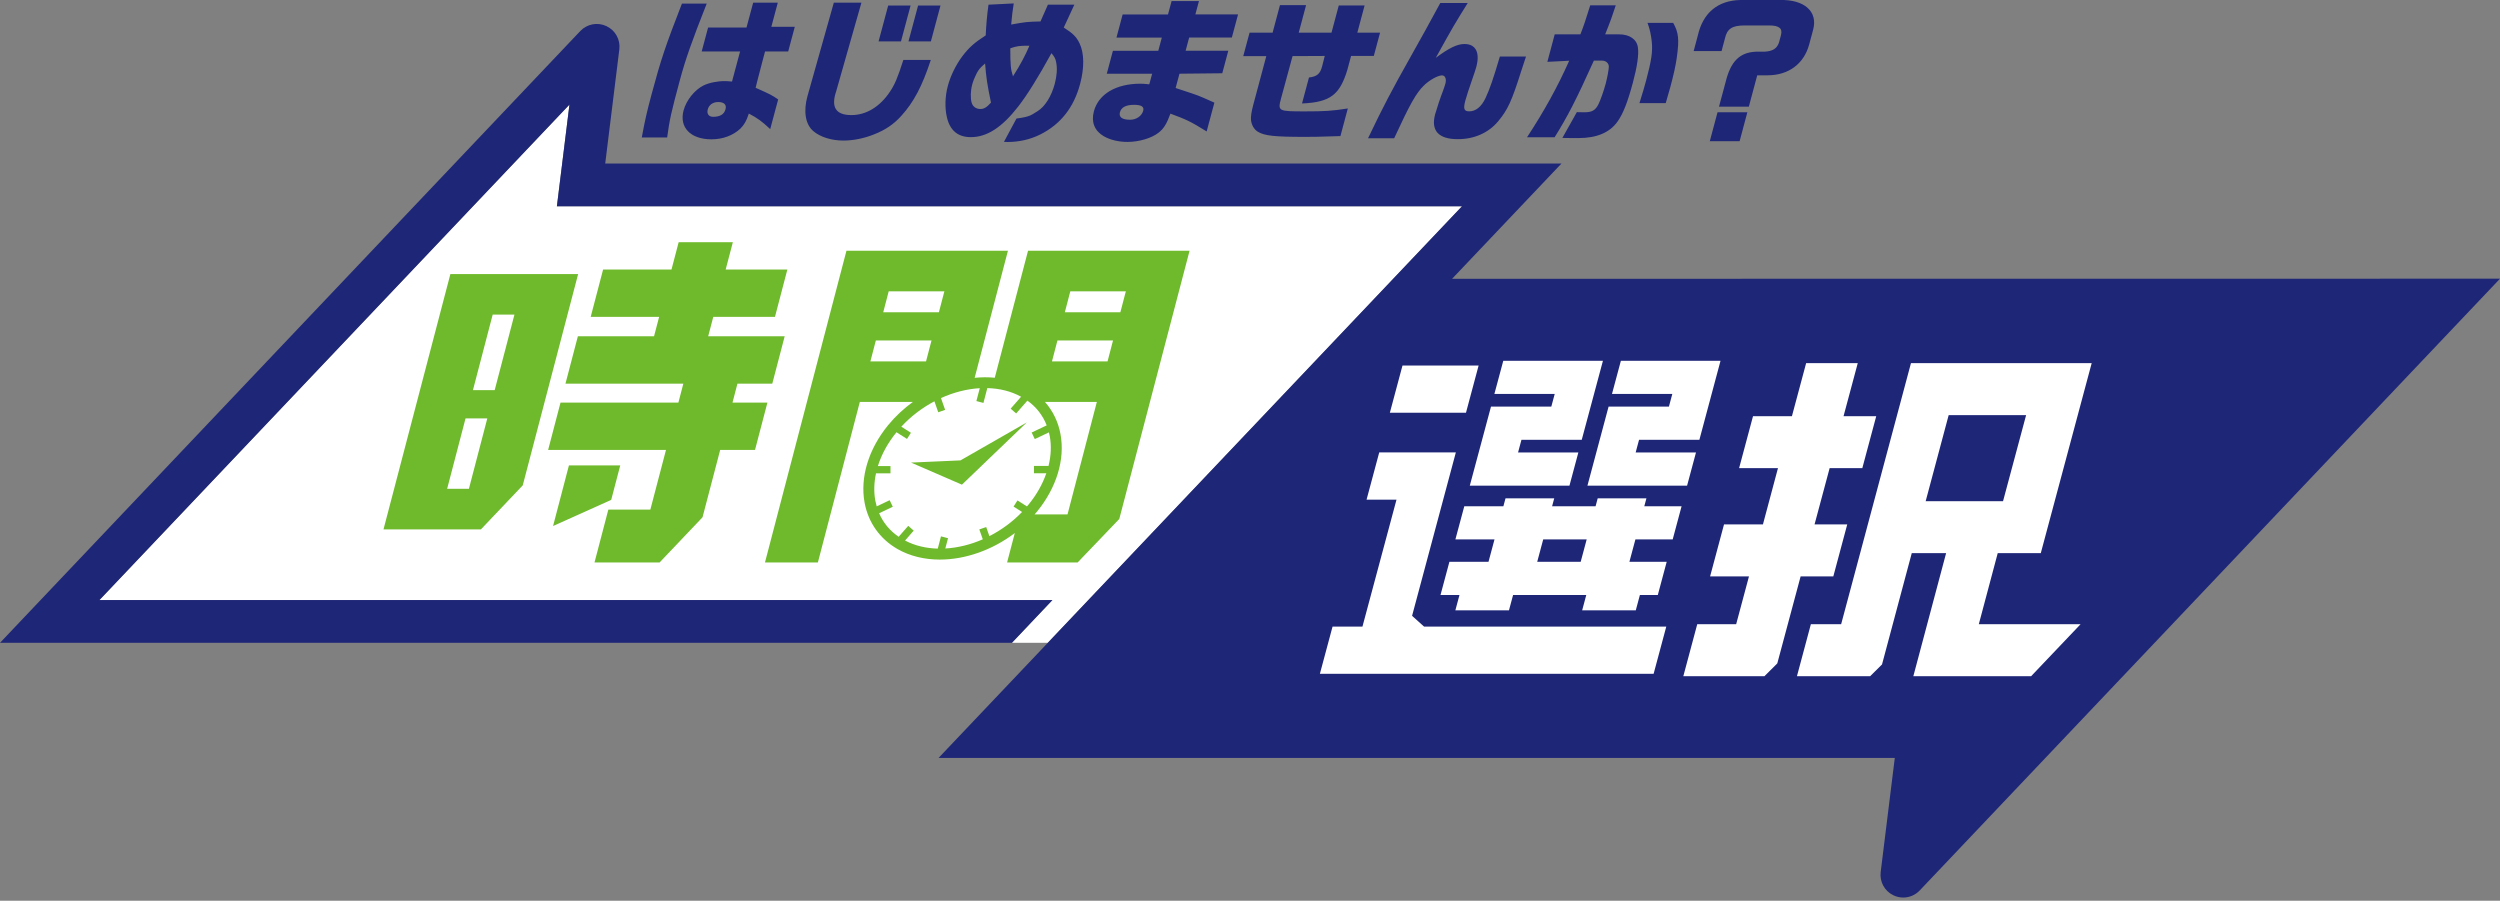 <svg width="272" height="98" viewBox="0 0 272 98" fill="none" xmlns="http://www.w3.org/2000/svg">
<rect x="0" y="0" width="272" height="98" fill="#808080" stroke="none"/>
<g clip-path="url(#clip0_12557_50513)">
<path d="M159.064 22.444H60.587L61.957 11.376L10.812 65.289H114.5L110.094 69.937H114.004L118.525 65.166L159.064 22.444Z" fill="white"/>
<path d="M157.987 30.333L169.884 17.796H65.847L67.382 5.378C67.513 4.316 66.951 3.298 65.983 2.843C65.019 2.388 63.874 2.601 63.136 3.376L0 69.937H110.096L114.501 65.289H10.814L61.958 11.376L60.592 22.444H159.066L118.526 65.166L102.116 82.462H206.153L204.618 94.88C204.487 95.942 205.049 96.96 206.017 97.415C206.354 97.575 206.715 97.653 207.072 97.653C207.732 97.653 208.384 97.386 208.864 96.882L272 30.321L157.987 30.333Z" fill="#1E2678"/>
<path d="M152.591 39.768H160.874L159.499 44.904H151.217L152.591 39.768Z" fill="white"/>
<path d="M179.914 73.309H143.604L144.982 68.173H148.235L151.94 54.361H148.682L150.061 49.22H158.397L158.257 49.745L153.634 67L154.938 68.173H181.292L179.914 73.309Z" fill="white"/>
<path d="M181.989 58.689L182.957 55.079H178.9L179.13 54.221H173.829L173.6 55.079H168.87L169.099 54.221H163.799L163.569 55.079H159.315L158.347 58.689H162.601L161.949 61.126H157.695L156.727 64.736H158.79L158.343 66.405H164.176L164.624 64.736H172.586L172.139 66.405H177.973L178.42 64.736H180.369L181.337 61.126H177.279L177.932 58.689H181.989ZM171.979 61.126H167.249L167.901 58.689H172.631L171.979 61.126Z" fill="white"/>
<path d="M189.214 50.935L190.728 45.282H194.961L196.508 39.51H202.124L200.577 45.282H204.134L202.62 50.935H199.064L197.423 57.056H200.98L199.466 62.709H195.909L193.37 72.177L191.975 73.568H183.146L184.66 67.915H188.894L190.289 62.709H186.059L187.573 57.056H191.807L193.443 50.935H189.214Z" fill="white"/>
<path d="M175.384 42.862L176.352 39.252H187.194L184.893 47.85H178.329L177.96 49.228H184.524L183.555 52.839H172.713L175.014 44.24H181.578L181.947 42.862H175.384Z" fill="white"/>
<path d="M163.557 39.252H174.4L172.094 47.85H165.534L165.165 49.228H171.725L170.757 52.839H159.914L162.22 44.24H168.783L169.153 42.862H162.589L163.557 39.252Z" fill="white"/>
<path d="M217.357 60.182H222.038L227.576 39.51H207.913L200.316 67.915H197.022L195.508 73.568H203.475L204.763 72.292L208 60.182H211.737L208.172 73.568H220.988L226.366 67.915H215.294L217.353 60.182H217.357ZM209.513 54.529L212.016 45.163H220.442L217.931 54.529H209.509H209.513Z" fill="white"/>
<path d="M49.002 29.816L41.725 57.597H52.325L56.875 52.806L62.901 29.82H49.002V29.816ZM51.017 53.183H48.649L50.651 45.52H53.019L51.017 53.183ZM53.822 42.447H51.456L53.605 34.226H55.972L53.822 42.447ZM79.696 43.801L80.234 41.742H84.024L85.374 36.589H77.05L77.604 34.477H84.316L85.665 29.324H78.954L79.733 26.354H73.838L73.059 29.324H65.617L64.267 34.477H71.713L71.159 36.589H62.872L61.523 41.742H74.347L73.809 43.801H60.985L59.636 48.954H72.46L70.757 55.448H66.187L64.681 61.199H71.762L76.435 56.281L78.355 48.954H82.145L83.495 43.801H79.704H79.696ZM67.483 50.632H61.9L60.173 57.232L66.499 54.389L67.483 50.632ZM111.851 27.281L108.232 41.098C107.519 41.028 106.784 41.032 106.042 41.106L109.664 27.281H92.094L83.228 61.199H88.984L93.55 43.727H99.326C98.346 44.437 97.443 45.27 96.651 46.23C94.502 48.843 93.558 51.928 94.067 54.689C94.465 56.847 95.737 58.639 97.648 59.735C99.01 60.514 100.598 60.883 102.255 60.883C105.012 60.883 107.962 59.858 110.411 57.995L109.57 61.199H117.245L121.778 56.465L129.425 27.281H111.851ZM96.692 31.695H102.747L102.153 33.972H96.097L96.692 31.695ZM94.699 39.317L95.293 37.041H101.349L100.754 39.317H94.703H94.699ZM111.74 55.103L110.702 54.447L110.275 55.115L111.202 55.702C110.152 56.793 108.934 57.671 107.646 58.332L107.297 57.339L106.55 57.602L106.928 58.676C105.59 59.263 104.204 59.599 102.85 59.677L103.145 58.557L102.378 58.356L102.03 59.69C100.754 59.657 99.539 59.374 98.469 58.812L99.412 57.733L98.817 57.212L97.775 58.401C96.815 57.741 96.093 56.88 95.65 55.842L97.135 55.136L96.795 54.422L95.384 55.095C95.326 54.894 95.277 54.685 95.236 54.476C95.06 53.52 95.092 52.511 95.31 51.497H96.885V50.706H95.515C95.909 49.442 96.59 48.191 97.537 47.03L98.682 47.756L99.109 47.087L98.063 46.423C99.117 45.282 100.352 44.355 101.664 43.662L102.083 44.855L102.83 44.593L102.378 43.309C103.757 42.685 105.201 42.316 106.6 42.234L106.23 43.637L106.998 43.838L107.42 42.226C108.741 42.259 110 42.562 111.096 43.165L109.959 44.462L110.558 44.983L111.781 43.588C112.749 44.281 113.459 45.192 113.881 46.279L112.244 47.059L112.585 47.772L114.119 47.042C114.152 47.177 114.189 47.309 114.214 47.448C114.406 48.49 114.353 49.594 114.078 50.697H112.495V51.489H113.84C113.43 52.675 112.774 53.848 111.875 54.935C111.83 54.992 111.777 55.042 111.732 55.095L111.74 55.103ZM116.146 55.969H112.564C112.642 55.879 112.724 55.792 112.798 55.698C114.948 53.085 115.892 50 115.383 47.239C115.137 45.902 114.554 44.704 113.689 43.727H119.338L116.146 55.969ZM120.503 39.317H114.456L115.051 37.041H121.097L120.503 39.317ZM115.855 33.972L116.449 31.695H122.492L121.897 33.972H115.855ZM99.129 50.332L104.659 52.732L111.715 45.959L104.499 50.09L99.129 50.328V50.332Z" fill="#6FBA2C"/>
<path d="M84.627 0.291H81.945L81.219 2.995H77.042L76.345 5.596H80.521L79.643 8.874C79.299 8.841 79.032 8.824 78.856 8.824C78.019 8.824 77.137 9.009 76.546 9.296C75.565 9.784 74.667 10.917 74.372 12.016C73.879 13.858 75.135 15.158 77.399 15.158C78.65 15.158 79.762 14.736 80.554 13.993C80.972 13.571 81.206 13.181 81.473 12.357C82.388 12.828 82.9 13.202 83.799 14.047L84.665 10.818C83.988 10.346 83.733 10.227 82.211 9.55L82.421 8.705L82.999 6.494L83.237 5.6H85.756L86.474 2.913H83.922L84.623 0.296L84.627 0.291ZM78.938 11.881C78.79 12.439 78.347 12.709 77.592 12.709C77.112 12.709 76.874 12.389 77.005 11.897C77.137 11.409 77.572 11.101 78.133 11.101C78.778 11.101 79.069 11.388 78.938 11.877V11.881ZM74.195 0.39C72.39 5.034 71.918 6.437 70.897 10.24C70.368 12.217 70.191 12.992 69.826 14.953H72.587C72.854 12.992 73.001 12.336 73.97 8.718C74.569 6.486 75.245 4.562 76.891 0.39H74.195ZM96.832 9.969C95.729 11.626 94.239 12.521 92.631 12.521C90.929 12.521 90.387 11.659 90.982 9.92L91.015 9.801L93.722 0.291H90.72L87.852 10.461C87.397 12.098 87.622 13.534 88.488 14.264C89.23 14.904 90.461 15.294 91.762 15.294C92.82 15.294 94.026 15.056 95.105 14.617C96.307 14.145 97.226 13.534 98.046 12.623C99.412 11.118 100.319 9.415 101.271 6.523H98.284C97.673 8.447 97.341 9.21 96.832 9.969ZM98.842 4.505H101.279L102.325 0.603H99.888L98.842 4.505ZM99.072 0.603H96.635L95.589 4.505H98.026L99.072 0.603ZM115.74 2.991L116.889 0.509H114.013L113.205 2.334C111.752 2.367 111.617 2.384 110.017 2.671C110.103 1.625 110.165 1.219 110.296 0.373L107.548 0.509C107.371 1.826 107.314 2.519 107.244 3.852C106.005 4.648 105.431 5.169 104.717 6.1C103.995 7.064 103.425 8.23 103.125 9.345C102.822 10.478 102.781 11.712 103.019 12.742C103.351 14.194 104.216 14.921 105.628 14.921C107.379 14.921 109.008 13.874 110.793 11.577C111.773 10.309 112.926 8.467 114.399 5.785C114.739 6.191 114.846 6.392 114.915 6.798C115.047 7.438 114.981 8.283 114.76 9.112C114.394 10.482 113.693 11.594 112.901 12.086C112.237 12.476 112.171 12.693 110.591 12.898L109.23 15.433C109.385 15.45 109.513 15.45 109.595 15.45C110.879 15.45 112.077 15.179 113.168 14.637C115.375 13.538 116.823 11.716 117.512 9.148C117.992 7.356 117.968 5.768 117.451 4.706C117.11 3.996 116.7 3.606 115.74 2.999V2.991ZM106.653 11.86C106.202 11.86 105.829 11.589 105.714 11.167C105.574 10.679 105.595 9.866 105.775 9.206C105.874 8.833 106.026 8.447 106.231 8.041C106.493 7.532 106.633 7.38 107.178 6.909C107.293 8.394 107.4 9.14 107.818 11.167C107.342 11.692 107.055 11.86 106.653 11.86ZM110.21 8.299C109.964 7.54 109.923 7.101 109.919 5.259C110.628 5.005 110.928 4.972 112.003 4.972C111.56 6.018 111.014 7.052 110.214 8.299H110.21ZM161.613 10.695C161.17 11.622 160.558 12.114 159.853 12.114C159.291 12.114 159.188 11.844 159.422 10.966C159.562 10.441 159.82 9.665 160.177 8.636C160.362 8.127 160.554 7.52 160.62 7.286C161.043 5.715 160.567 4.788 159.332 4.788C158.544 4.788 157.642 5.227 156.214 6.293C158.052 2.966 158.314 2.527 159.689 0.328H156.702C155.18 3.134 155 3.454 153.523 6.088C151.377 9.907 150.557 11.462 148.842 15.044H151.685C153.408 11.31 154.077 10.129 154.905 9.317C155.496 8.726 156.44 8.201 156.891 8.201C157.227 8.201 157.396 8.591 157.264 9.079C157.219 9.247 157.121 9.55 157.014 9.838C156.706 10.633 156.276 11.934 156.14 12.439C155.664 14.211 156.509 15.142 158.61 15.142C160.407 15.142 161.957 14.449 162.999 13.197C164.041 11.946 164.468 11.019 165.506 7.741C165.584 7.503 165.785 6.88 166.027 6.154H163.184C162.466 8.586 162.105 9.633 161.613 10.699V10.695ZM176.152 3.737H174.642C175.216 2.318 175.425 1.711 175.795 0.579H173.017C172.533 2.15 172.308 2.81 171.947 3.737H169.153L168.353 6.728L170.728 6.609C169.469 9.448 167.98 12.135 166.138 14.937H169.141C170.581 12.623 171.446 10.949 173.415 6.593H174.281C174.716 6.593 175.028 6.863 175.04 7.233C175.052 7.487 174.872 8.467 174.699 9.107C174.486 9.903 174.1 10.982 173.904 11.355C173.567 12.016 173.206 12.217 172.357 12.217C172.291 12.217 171.844 12.217 171.561 12.201L169.986 15.007C170.367 15.023 171.512 15.023 171.737 15.023C173.711 15.023 175.122 14.432 175.971 13.251C176.582 12.406 177.087 11.122 177.657 8.993C178.125 7.253 178.322 5.92 178.203 5.157C178.084 4.279 177.3 3.737 176.16 3.737H176.152ZM179.249 2.486C179.507 3.196 179.63 3.754 179.717 4.583C179.819 5.629 179.68 6.576 179.085 8.808C178.904 9.485 178.732 10.059 178.371 11.224H181.23C181.501 10.277 181.636 9.821 181.751 9.399C182.092 8.131 182.33 7.069 182.441 6.223C182.711 4.316 182.633 3.52 182.043 2.49H179.249V2.486ZM186.026 15.36H189.271L190.112 12.217H186.867L186.026 15.36ZM193.64 0H189.369C186.9 0.049 185.288 1.387 184.726 3.852L184.27 5.559H187.306L187.675 4.172C187.905 3.143 188.451 2.769 189.8 2.769H192.495C193.554 2.769 193.968 3.089 193.771 3.815L193.554 4.628C193.328 5.288 192.869 5.575 191.97 5.625H191.023C189.267 5.711 188.299 6.687 187.753 8.902L187.027 11.606H190.272L191.187 8.193H192.36C194.596 8.176 196.253 6.958 196.832 4.866L197.271 3.229C197.8 1.251 196.323 -0.065 193.64 0ZM142.418 8.426L141.659 11.257C144.773 11.13 145.773 10.277 146.59 7.606L146.996 6.088H149.47L150.151 3.553H147.677L148.469 0.595H145.659L144.867 3.553H141.302L142.102 0.562H139.259L138.459 3.553H135.952L135.267 6.104H137.774L136.363 11.376C136.153 12.151 136.075 12.693 136.108 13.05C136.166 13.608 136.453 14.096 136.855 14.334C137.573 14.773 138.664 14.892 141.971 14.892C142.918 14.892 143.144 14.892 145.839 14.806L146.643 11.799C144.941 12.069 144.141 12.119 141.987 12.119C139.05 12.119 139.005 12.102 139.386 10.683L140.629 6.104L144.133 6.088L143.841 7.237C143.632 8.02 143.3 8.336 142.41 8.431L142.418 8.426ZM130.443 0.119H127.469L127.079 1.571H122.144L121.471 4.09H126.406L126.021 5.526H121.085L120.417 8.024H125.352L125.044 9.173C124.568 9.124 124.339 9.107 124.064 9.107C121.418 9.107 119.514 10.24 119.014 12.114C118.702 13.28 119.083 14.227 120.084 14.818C120.79 15.224 121.697 15.441 122.673 15.441C123.924 15.441 125.286 15.035 126.041 14.445C126.611 14.006 126.935 13.481 127.342 12.365C129.032 12.988 129.512 13.197 131.284 14.301L132.125 11.167C130.935 10.638 130.746 10.552 130.32 10.387C129.938 10.252 129.627 10.133 127.908 9.575L128.326 8.02L132.982 7.971L133.639 5.522H128.995L129.38 4.086H134.024L134.701 1.567H130.057L130.447 0.115L130.443 0.119ZM124.38 12.049C124.224 12.623 123.629 13.029 122.956 13.029C122.086 13.029 121.709 12.742 121.848 12.217C121.992 11.675 122.501 11.405 123.391 11.405C124.17 11.405 124.499 11.606 124.38 12.045V12.049Z" fill="#1E2678"/>
</g>
<defs>
<clipPath id="clip0_12557_50513">
<rect width="272" height="97.653" fill="white"/>
</clipPath>
</defs>
</svg>
